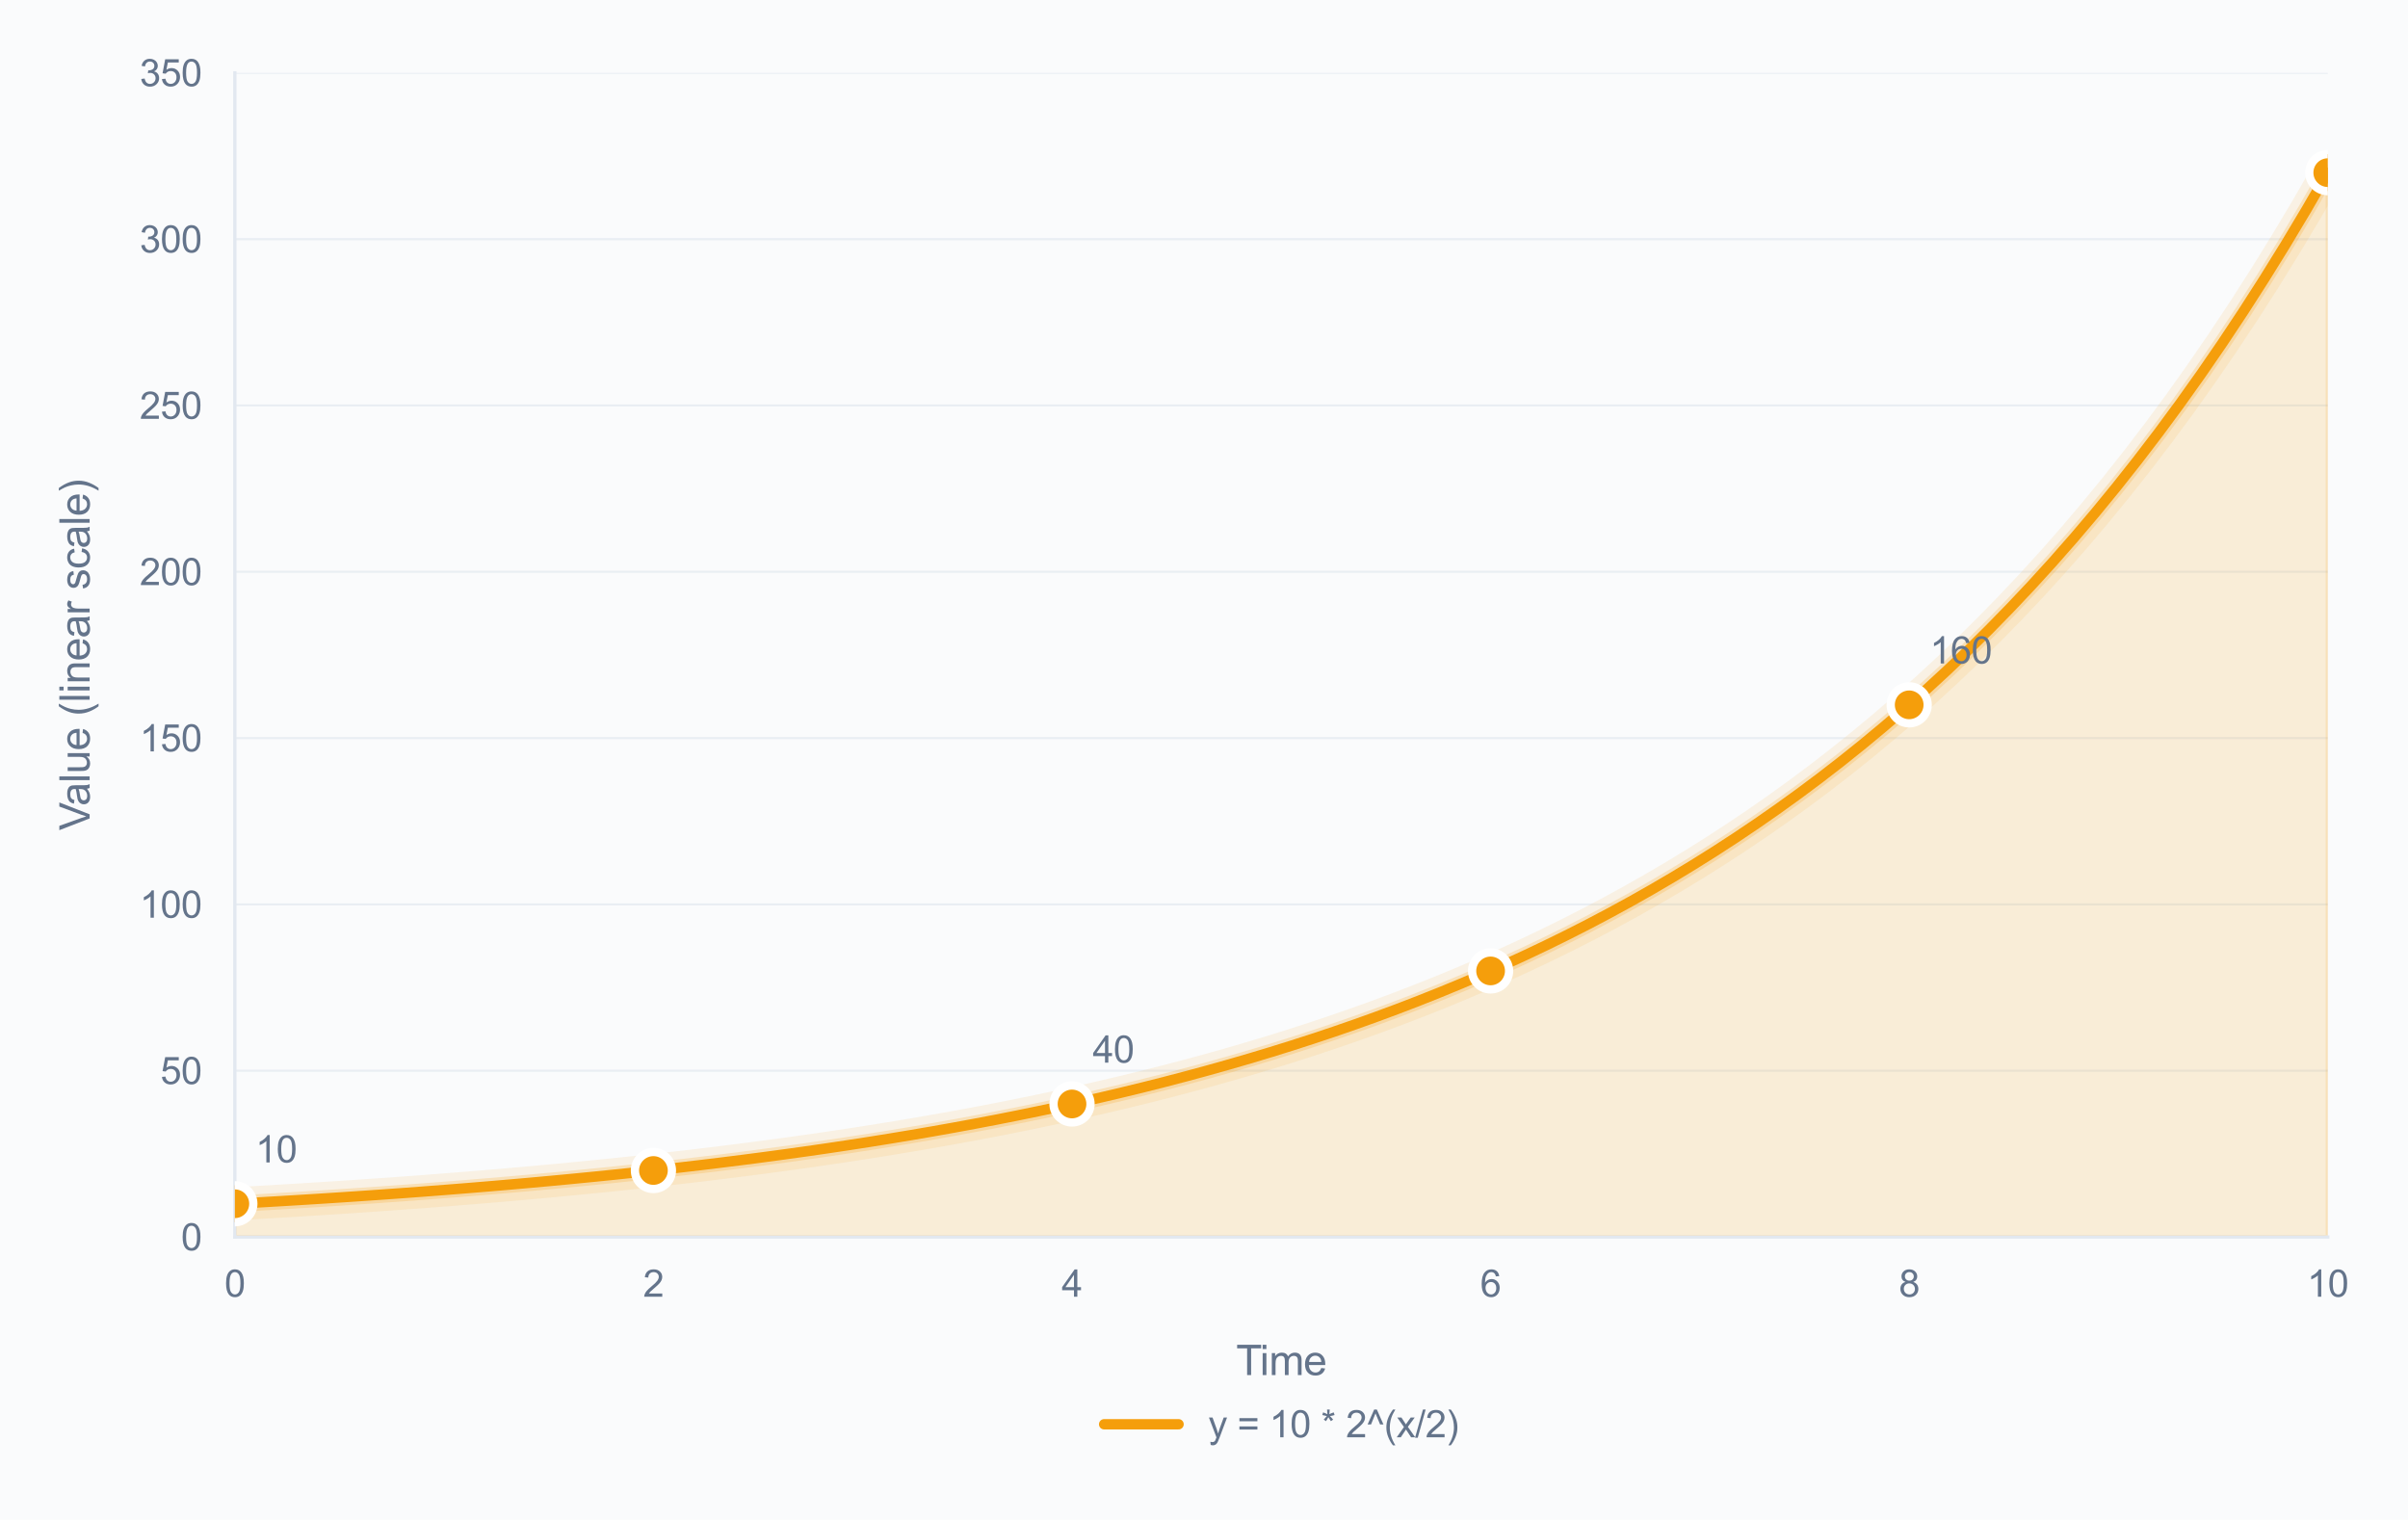 <?xml version="1.0" encoding="utf-8" standalone="no"?>
<!DOCTYPE svg PUBLIC "-//W3C//DTD SVG 1.1//EN"
  "http://www.w3.org/Graphics/SVG/1.1/DTD/svg11.dtd">
<svg xmlns:xlink="http://www.w3.org/1999/xlink" viewBox="0 0 582.409 367.51" xmlns="http://www.w3.org/2000/svg" version="1.1">
 <defs>
  <style type="text/css">*{stroke-linejoin: round; stroke-linecap: butt}</style>
 </defs>
 <g id="figure_1">
  <g id="patch_1">
   <path d="M 0 367.51 
L 582.409 367.51 
L 582.409 -0 
L 0 -0 
z
" style="fill: #fafbfc"/>
  </g>
  <g id="axes_1">
   <g id="patch_2">
    <path d="M 56.799 299.177 
L 563.004 299.177 
L 563.004 17.621 
L 56.799 17.621 
z
" style="fill: #fafbfc"/>
   </g>
   <g id="matplotlib.axis_1">
    <g id="xtick_1">
     <g id="text_1">
      <!-- 0 -->
      <g style="fill: #64748b" transform="translate(54.296 313.619) scale(0.09 -0.09)">
       <defs>
        <path id="ArialMT-30" d="M 266 2259 
Q 266 3072 433 3567 
Q 600 4063 929 4331 
Q 1259 4600 1759 4600 
Q 2128 4600 2406 4451 
Q 2684 4303 2865 4023 
Q 3047 3744 3150 3342 
Q 3253 2941 3253 2259 
Q 3253 1453 3087 958 
Q 2922 463 2592 192 
Q 2263 -78 1759 -78 
Q 1097 -78 719 397 
Q 266 969 266 2259 
z
M 844 2259 
Q 844 1131 1108 757 
Q 1372 384 1759 384 
Q 2147 384 2411 759 
Q 2675 1134 2675 2259 
Q 2675 3391 2411 3762 
Q 2147 4134 1753 4134 
Q 1366 4134 1134 3806 
Q 844 3388 844 2259 
z
" transform="scale(0.016)"/>
       </defs>
       <use xlink:href="#ArialMT-30"/>
      </g>
     </g>
    </g>
    <g id="xtick_2">
     <g id="text_2">
      <!-- 2 -->
      <g style="fill: #64748b" transform="translate(155.537 313.619) scale(0.09 -0.09)">
       <defs>
        <path id="ArialMT-32" d="M 3222 541 
L 3222 0 
L 194 0 
Q 188 203 259 391 
Q 375 700 629 1000 
Q 884 1300 1366 1694 
Q 2113 2306 2375 2664 
Q 2638 3022 2638 3341 
Q 2638 3675 2398 3904 
Q 2159 4134 1775 4134 
Q 1369 4134 1125 3890 
Q 881 3647 878 3216 
L 300 3275 
Q 359 3922 746 4261 
Q 1134 4600 1788 4600 
Q 2447 4600 2831 4234 
Q 3216 3869 3216 3328 
Q 3216 3053 3103 2787 
Q 2991 2522 2730 2228 
Q 2469 1934 1863 1422 
Q 1356 997 1212 845 
Q 1069 694 975 541 
L 3222 541 
z
" transform="scale(0.016)"/>
       </defs>
       <use xlink:href="#ArialMT-32"/>
      </g>
     </g>
    </g>
    <g id="xtick_3">
     <g id="text_3">
      <!-- 4 -->
      <g style="fill: #64748b" transform="translate(256.778 313.619) scale(0.09 -0.09)">
       <defs>
        <path id="ArialMT-34" d="M 2069 0 
L 2069 1097 
L 81 1097 
L 81 1613 
L 2172 4581 
L 2631 4581 
L 2631 1613 
L 3250 1613 
L 3250 1097 
L 2631 1097 
L 2631 0 
L 2069 0 
z
M 2069 1613 
L 2069 3678 
L 634 1613 
L 2069 1613 
z
" transform="scale(0.016)"/>
       </defs>
       <use xlink:href="#ArialMT-34"/>
      </g>
     </g>
    </g>
    <g id="xtick_4">
     <g id="text_4">
      <!-- 6 -->
      <g style="fill: #64748b" transform="translate(358.019 313.619) scale(0.09 -0.09)">
       <defs>
        <path id="ArialMT-36" d="M 3184 3459 
L 2625 3416 
Q 2550 3747 2413 3897 
Q 2184 4138 1850 4138 
Q 1581 4138 1378 3988 
Q 1113 3794 959 3422 
Q 806 3050 800 2363 
Q 1003 2672 1297 2822 
Q 1591 2972 1913 2972 
Q 2475 2972 2870 2558 
Q 3266 2144 3266 1488 
Q 3266 1056 3080 686 
Q 2894 316 2569 119 
Q 2244 -78 1831 -78 
Q 1128 -78 684 439 
Q 241 956 241 2144 
Q 241 3472 731 4075 
Q 1159 4600 1884 4600 
Q 2425 4600 2770 4297 
Q 3116 3994 3184 3459 
z
M 888 1484 
Q 888 1194 1011 928 
Q 1134 663 1356 523 
Q 1578 384 1822 384 
Q 2178 384 2434 671 
Q 2691 959 2691 1453 
Q 2691 1928 2437 2201 
Q 2184 2475 1800 2475 
Q 1419 2475 1153 2201 
Q 888 1928 888 1484 
z
" transform="scale(0.016)"/>
       </defs>
       <use xlink:href="#ArialMT-36"/>
      </g>
     </g>
    </g>
    <g id="xtick_5">
     <g id="text_5">
      <!-- 8 -->
      <g style="fill: #64748b" transform="translate(459.26 313.619) scale(0.09 -0.09)">
       <defs>
        <path id="ArialMT-38" d="M 1131 2484 
Q 781 2613 612 2850 
Q 444 3088 444 3419 
Q 444 3919 803 4259 
Q 1163 4600 1759 4600 
Q 2359 4600 2725 4251 
Q 3091 3903 3091 3403 
Q 3091 3084 2923 2848 
Q 2756 2613 2416 2484 
Q 2838 2347 3058 2040 
Q 3278 1734 3278 1309 
Q 3278 722 2862 322 
Q 2447 -78 1769 -78 
Q 1091 -78 675 323 
Q 259 725 259 1325 
Q 259 1772 486 2073 
Q 713 2375 1131 2484 
z
M 1019 3438 
Q 1019 3113 1228 2906 
Q 1438 2700 1772 2700 
Q 2097 2700 2305 2904 
Q 2513 3109 2513 3406 
Q 2513 3716 2298 3927 
Q 2084 4138 1766 4138 
Q 1444 4138 1231 3931 
Q 1019 3725 1019 3438 
z
M 838 1322 
Q 838 1081 952 856 
Q 1066 631 1291 507 
Q 1516 384 1775 384 
Q 2178 384 2440 643 
Q 2703 903 2703 1303 
Q 2703 1709 2433 1975 
Q 2163 2241 1756 2241 
Q 1359 2241 1098 1978 
Q 838 1716 838 1322 
z
" transform="scale(0.016)"/>
       </defs>
       <use xlink:href="#ArialMT-38"/>
      </g>
     </g>
    </g>
    <g id="xtick_6">
     <g id="text_6">
      <!-- 10 -->
      <g style="fill: #64748b" transform="translate(557.999 313.619) scale(0.09 -0.09)">
       <defs>
        <path id="ArialMT-31" d="M 2384 0 
L 1822 0 
L 1822 3584 
Q 1619 3391 1289 3197 
Q 959 3003 697 2906 
L 697 3450 
Q 1169 3672 1522 3987 
Q 1875 4303 2022 4600 
L 2384 4600 
L 2384 0 
z
" transform="scale(0.016)"/>
       </defs>
       <use xlink:href="#ArialMT-31"/>
       <use xlink:href="#ArialMT-30" transform="translate(55.615 0)"/>
      </g>
     </g>
    </g>
    <g id="text_7">
     <!-- Time -->
     <g style="fill: #64748b" transform="translate(298.979 332.566) scale(0.1 -0.1)">
      <defs>
       <path id="ArialMT-54" d="M 1659 0 
L 1659 4041 
L 150 4041 
L 150 4581 
L 3781 4581 
L 3781 4041 
L 2266 4041 
L 2266 0 
L 1659 0 
z
" transform="scale(0.016)"/>
       <path id="ArialMT-69" d="M 425 3934 
L 425 4581 
L 988 4581 
L 988 3934 
L 425 3934 
z
M 425 0 
L 425 3319 
L 988 3319 
L 988 0 
L 425 0 
z
" transform="scale(0.016)"/>
       <path id="ArialMT-6d" d="M 422 0 
L 422 3319 
L 925 3319 
L 925 2853 
Q 1081 3097 1340 3245 
Q 1600 3394 1931 3394 
Q 2300 3394 2536 3241 
Q 2772 3088 2869 2813 
Q 3263 3394 3894 3394 
Q 4388 3394 4653 3120 
Q 4919 2847 4919 2278 
L 4919 0 
L 4359 0 
L 4359 2091 
Q 4359 2428 4304 2576 
Q 4250 2725 4106 2815 
Q 3963 2906 3769 2906 
Q 3419 2906 3187 2673 
Q 2956 2441 2956 1928 
L 2956 0 
L 2394 0 
L 2394 2156 
Q 2394 2531 2256 2718 
Q 2119 2906 1806 2906 
Q 1569 2906 1367 2781 
Q 1166 2656 1075 2415 
Q 984 2175 984 1722 
L 984 0 
L 422 0 
z
" transform="scale(0.016)"/>
       <path id="ArialMT-65" d="M 2694 1069 
L 3275 997 
Q 3138 488 2766 206 
Q 2394 -75 1816 -75 
Q 1088 -75 661 373 
Q 234 822 234 1631 
Q 234 2469 665 2931 
Q 1097 3394 1784 3394 
Q 2450 3394 2872 2941 
Q 3294 2488 3294 1666 
Q 3294 1616 3291 1516 
L 816 1516 
Q 847 969 1125 678 
Q 1403 388 1819 388 
Q 2128 388 2347 550 
Q 2566 713 2694 1069 
z
M 847 1978 
L 2700 1978 
Q 2663 2397 2488 2606 
Q 2219 2931 1791 2931 
Q 1403 2931 1139 2672 
Q 875 2413 847 1978 
z
" transform="scale(0.016)"/>
      </defs>
      <use xlink:href="#ArialMT-54"/>
      <use xlink:href="#ArialMT-69" transform="translate(57.334 0)"/>
      <use xlink:href="#ArialMT-6d" transform="translate(79.551 0)"/>
      <use xlink:href="#ArialMT-65" transform="translate(162.852 0)"/>
     </g>
    </g>
   </g>
   <g id="matplotlib.axis_2">
    <g id="ytick_1">
     <g id="line2d_1">
      <path d="M 56.799 299.177 
L 563.004 299.177 
" clip-path="url(#pb02e38e76d)" style="fill: none; stroke: #e2e8f0; stroke-opacity: 0.7; stroke-width: 0.5; stroke-linecap: round"/>
     </g>
     <g id="text_8">
      <!-- 0 -->
      <g style="fill: #64748b" transform="translate(43.794 302.398) scale(0.09 -0.09)">
       <use xlink:href="#ArialMT-30"/>
      </g>
     </g>
    </g>
    <g id="ytick_2">
     <g id="line2d_2">
      <path d="M 56.799 258.955 
L 563.004 258.955 
" clip-path="url(#pb02e38e76d)" style="fill: none; stroke: #e2e8f0; stroke-opacity: 0.7; stroke-width: 0.5; stroke-linecap: round"/>
     </g>
     <g id="text_9">
      <!-- 50 -->
      <g style="fill: #64748b" transform="translate(38.789 262.176) scale(0.09 -0.09)">
       <defs>
        <path id="ArialMT-35" d="M 266 1200 
L 856 1250 
Q 922 819 1161 601 
Q 1400 384 1738 384 
Q 2144 384 2425 690 
Q 2706 997 2706 1503 
Q 2706 1984 2436 2262 
Q 2166 2541 1728 2541 
Q 1456 2541 1237 2417 
Q 1019 2294 894 2097 
L 366 2166 
L 809 4519 
L 3088 4519 
L 3088 3981 
L 1259 3981 
L 1013 2750 
Q 1425 3038 1878 3038 
Q 2478 3038 2890 2622 
Q 3303 2206 3303 1553 
Q 3303 931 2941 478 
Q 2500 -78 1738 -78 
Q 1113 -78 717 272 
Q 322 622 266 1200 
z
" transform="scale(0.016)"/>
       </defs>
       <use xlink:href="#ArialMT-35"/>
       <use xlink:href="#ArialMT-30" transform="translate(55.615 0)"/>
      </g>
     </g>
    </g>
    <g id="ytick_3">
     <g id="line2d_3">
      <path d="M 56.799 218.732 
L 563.004 218.732 
" clip-path="url(#pb02e38e76d)" style="fill: none; stroke: #e2e8f0; stroke-opacity: 0.7; stroke-width: 0.5; stroke-linecap: round"/>
     </g>
     <g id="text_10">
      <!-- 100 -->
      <g style="fill: #64748b" transform="translate(33.784 221.953) scale(0.09 -0.09)">
       <use xlink:href="#ArialMT-31"/>
       <use xlink:href="#ArialMT-30" transform="translate(55.615 0)"/>
       <use xlink:href="#ArialMT-30" transform="translate(111.23 0)"/>
      </g>
     </g>
    </g>
    <g id="ytick_4">
     <g id="line2d_4">
      <path d="M 56.799 178.51 
L 563.004 178.51 
" clip-path="url(#pb02e38e76d)" style="fill: none; stroke: #e2e8f0; stroke-opacity: 0.7; stroke-width: 0.5; stroke-linecap: round"/>
     </g>
     <g id="text_11">
      <!-- 150 -->
      <g style="fill: #64748b" transform="translate(33.784 181.731) scale(0.09 -0.09)">
       <use xlink:href="#ArialMT-31"/>
       <use xlink:href="#ArialMT-35" transform="translate(55.615 0)"/>
       <use xlink:href="#ArialMT-30" transform="translate(111.23 0)"/>
      </g>
     </g>
    </g>
    <g id="ytick_5">
     <g id="line2d_5">
      <path d="M 56.799 138.288 
L 563.004 138.288 
" clip-path="url(#pb02e38e76d)" style="fill: none; stroke: #e2e8f0; stroke-opacity: 0.7; stroke-width: 0.5; stroke-linecap: round"/>
     </g>
     <g id="text_12">
      <!-- 200 -->
      <g style="fill: #64748b" transform="translate(33.784 141.509) scale(0.09 -0.09)">
       <use xlink:href="#ArialMT-32"/>
       <use xlink:href="#ArialMT-30" transform="translate(55.615 0)"/>
       <use xlink:href="#ArialMT-30" transform="translate(111.23 0)"/>
      </g>
     </g>
    </g>
    <g id="ytick_6">
     <g id="line2d_6">
      <path d="M 56.799 98.066 
L 563.004 98.066 
" clip-path="url(#pb02e38e76d)" style="fill: none; stroke: #e2e8f0; stroke-opacity: 0.7; stroke-width: 0.5; stroke-linecap: round"/>
     </g>
     <g id="text_13">
      <!-- 250 -->
      <g style="fill: #64748b" transform="translate(33.784 101.287) scale(0.09 -0.09)">
       <use xlink:href="#ArialMT-32"/>
       <use xlink:href="#ArialMT-35" transform="translate(55.615 0)"/>
       <use xlink:href="#ArialMT-30" transform="translate(111.23 0)"/>
      </g>
     </g>
    </g>
    <g id="ytick_7">
     <g id="line2d_7">
      <path d="M 56.799 57.843 
L 563.004 57.843 
" clip-path="url(#pb02e38e76d)" style="fill: none; stroke: #e2e8f0; stroke-opacity: 0.7; stroke-width: 0.5; stroke-linecap: round"/>
     </g>
     <g id="text_14">
      <!-- 300 -->
      <g style="fill: #64748b" transform="translate(33.784 61.064) scale(0.09 -0.09)">
       <defs>
        <path id="ArialMT-33" d="M 269 1209 
L 831 1284 
Q 928 806 1161 595 
Q 1394 384 1728 384 
Q 2125 384 2398 659 
Q 2672 934 2672 1341 
Q 2672 1728 2419 1979 
Q 2166 2231 1775 2231 
Q 1616 2231 1378 2169 
L 1441 2663 
Q 1497 2656 1531 2656 
Q 1891 2656 2178 2843 
Q 2466 3031 2466 3422 
Q 2466 3731 2256 3934 
Q 2047 4138 1716 4138 
Q 1388 4138 1169 3931 
Q 950 3725 888 3313 
L 325 3413 
Q 428 3978 793 4289 
Q 1159 4600 1703 4600 
Q 2078 4600 2393 4439 
Q 2709 4278 2876 4000 
Q 3044 3722 3044 3409 
Q 3044 3113 2884 2869 
Q 2725 2625 2413 2481 
Q 2819 2388 3044 2092 
Q 3269 1797 3269 1353 
Q 3269 753 2831 336 
Q 2394 -81 1725 -81 
Q 1122 -81 723 278 
Q 325 638 269 1209 
z
" transform="scale(0.016)"/>
       </defs>
       <use xlink:href="#ArialMT-33"/>
       <use xlink:href="#ArialMT-30" transform="translate(55.615 0)"/>
       <use xlink:href="#ArialMT-30" transform="translate(111.23 0)"/>
      </g>
     </g>
    </g>
    <g id="ytick_8">
     <g id="line2d_8">
      <path d="M 56.799 17.621 
L 563.004 17.621 
" clip-path="url(#pb02e38e76d)" style="fill: none; stroke: #e2e8f0; stroke-opacity: 0.7; stroke-width: 0.5; stroke-linecap: round"/>
     </g>
     <g id="text_15">
      <!-- 350 -->
      <g style="fill: #64748b" transform="translate(33.784 20.842) scale(0.09 -0.09)">
       <use xlink:href="#ArialMT-33"/>
       <use xlink:href="#ArialMT-35" transform="translate(55.615 0)"/>
       <use xlink:href="#ArialMT-30" transform="translate(111.23 0)"/>
      </g>
     </g>
    </g>
    <g id="text_16">
     <!-- Value (linear scale) -->
     <g style="fill: #64748b" transform="translate(21.68 200.826) rotate(-90) scale(0.1 -0.1)">
      <defs>
       <path id="ArialMT-56" d="M 1803 0 
L 28 4581 
L 684 4581 
L 1875 1253 
Q 2019 853 2116 503 
Q 2222 878 2363 1253 
L 3600 4581 
L 4219 4581 
L 2425 0 
L 1803 0 
z
" transform="scale(0.016)"/>
       <path id="ArialMT-61" d="M 2588 409 
Q 2275 144 1986 34 
Q 1697 -75 1366 -75 
Q 819 -75 525 192 
Q 231 459 231 875 
Q 231 1119 342 1320 
Q 453 1522 633 1644 
Q 813 1766 1038 1828 
Q 1203 1872 1538 1913 
Q 2219 1994 2541 2106 
Q 2544 2222 2544 2253 
Q 2544 2597 2384 2738 
Q 2169 2928 1744 2928 
Q 1347 2928 1158 2789 
Q 969 2650 878 2297 
L 328 2372 
Q 403 2725 575 2942 
Q 747 3159 1072 3276 
Q 1397 3394 1825 3394 
Q 2250 3394 2515 3294 
Q 2781 3194 2906 3042 
Q 3031 2891 3081 2659 
Q 3109 2516 3109 2141 
L 3109 1391 
Q 3109 606 3145 398 
Q 3181 191 3288 0 
L 2700 0 
Q 2613 175 2588 409 
z
M 2541 1666 
Q 2234 1541 1622 1453 
Q 1275 1403 1131 1340 
Q 988 1278 909 1158 
Q 831 1038 831 891 
Q 831 666 1001 516 
Q 1172 366 1500 366 
Q 1825 366 2078 508 
Q 2331 650 2450 897 
Q 2541 1088 2541 1459 
L 2541 1666 
z
" transform="scale(0.016)"/>
       <path id="ArialMT-6c" d="M 409 0 
L 409 4581 
L 972 4581 
L 972 0 
L 409 0 
z
" transform="scale(0.016)"/>
       <path id="ArialMT-75" d="M 2597 0 
L 2597 488 
Q 2209 -75 1544 -75 
Q 1250 -75 995 37 
Q 741 150 617 320 
Q 494 491 444 738 
Q 409 903 409 1263 
L 409 3319 
L 972 3319 
L 972 1478 
Q 972 1038 1006 884 
Q 1059 663 1231 536 
Q 1403 409 1656 409 
Q 1909 409 2131 539 
Q 2353 669 2445 892 
Q 2538 1116 2538 1541 
L 2538 3319 
L 3100 3319 
L 3100 0 
L 2597 0 
z
" transform="scale(0.016)"/>
       <path id="ArialMT-20" transform="scale(0.016)"/>
       <path id="ArialMT-28" d="M 1497 -1347 
Q 1031 -759 709 28 
Q 388 816 388 1659 
Q 388 2403 628 3084 
Q 909 3875 1497 4659 
L 1900 4659 
Q 1522 4009 1400 3731 
Q 1209 3300 1100 2831 
Q 966 2247 966 1656 
Q 966 153 1900 -1347 
L 1497 -1347 
z
" transform="scale(0.016)"/>
       <path id="ArialMT-6e" d="M 422 0 
L 422 3319 
L 928 3319 
L 928 2847 
Q 1294 3394 1984 3394 
Q 2284 3394 2536 3286 
Q 2788 3178 2913 3003 
Q 3038 2828 3088 2588 
Q 3119 2431 3119 2041 
L 3119 0 
L 2556 0 
L 2556 2019 
Q 2556 2363 2490 2533 
Q 2425 2703 2258 2804 
Q 2091 2906 1866 2906 
Q 1506 2906 1245 2678 
Q 984 2450 984 1813 
L 984 0 
L 422 0 
z
" transform="scale(0.016)"/>
       <path id="ArialMT-72" d="M 416 0 
L 416 3319 
L 922 3319 
L 922 2816 
Q 1116 3169 1280 3281 
Q 1444 3394 1641 3394 
Q 1925 3394 2219 3213 
L 2025 2691 
Q 1819 2813 1613 2813 
Q 1428 2813 1281 2702 
Q 1134 2591 1072 2394 
Q 978 2094 978 1738 
L 978 0 
L 416 0 
z
" transform="scale(0.016)"/>
       <path id="ArialMT-73" d="M 197 991 
L 753 1078 
Q 800 744 1014 566 
Q 1228 388 1613 388 
Q 2000 388 2187 545 
Q 2375 703 2375 916 
Q 2375 1106 2209 1216 
Q 2094 1291 1634 1406 
Q 1016 1563 777 1677 
Q 538 1791 414 1992 
Q 291 2194 291 2438 
Q 291 2659 392 2848 
Q 494 3038 669 3163 
Q 800 3259 1026 3326 
Q 1253 3394 1513 3394 
Q 1903 3394 2198 3281 
Q 2494 3169 2634 2976 
Q 2775 2784 2828 2463 
L 2278 2388 
Q 2241 2644 2061 2787 
Q 1881 2931 1553 2931 
Q 1166 2931 1000 2803 
Q 834 2675 834 2503 
Q 834 2394 903 2306 
Q 972 2216 1119 2156 
Q 1203 2125 1616 2013 
Q 2213 1853 2448 1751 
Q 2684 1650 2818 1456 
Q 2953 1263 2953 975 
Q 2953 694 2789 445 
Q 2625 197 2315 61 
Q 2006 -75 1616 -75 
Q 969 -75 630 194 
Q 291 463 197 991 
z
" transform="scale(0.016)"/>
       <path id="ArialMT-63" d="M 2588 1216 
L 3141 1144 
Q 3050 572 2676 248 
Q 2303 -75 1759 -75 
Q 1078 -75 664 370 
Q 250 816 250 1647 
Q 250 2184 428 2587 
Q 606 2991 970 3192 
Q 1334 3394 1763 3394 
Q 2303 3394 2647 3120 
Q 2991 2847 3088 2344 
L 2541 2259 
Q 2463 2594 2264 2762 
Q 2066 2931 1784 2931 
Q 1359 2931 1093 2626 
Q 828 2322 828 1663 
Q 828 994 1084 691 
Q 1341 388 1753 388 
Q 2084 388 2306 591 
Q 2528 794 2588 1216 
z
" transform="scale(0.016)"/>
       <path id="ArialMT-29" d="M 791 -1347 
L 388 -1347 
Q 1322 153 1322 1656 
Q 1322 2244 1188 2822 
Q 1081 3291 891 3722 
Q 769 4003 388 4659 
L 791 4659 
Q 1378 3875 1659 3084 
Q 1900 2403 1900 1659 
Q 1900 816 1576 28 
Q 1253 -759 791 -1347 
z
" transform="scale(0.016)"/>
      </defs>
      <use xlink:href="#ArialMT-56"/>
      <use xlink:href="#ArialMT-61" transform="translate(59.324 0)"/>
      <use xlink:href="#ArialMT-6c" transform="translate(114.939 0)"/>
      <use xlink:href="#ArialMT-75" transform="translate(137.156 0)"/>
      <use xlink:href="#ArialMT-65" transform="translate(192.771 0)"/>
      <use xlink:href="#ArialMT-20" transform="translate(248.387 0)"/>
      <use xlink:href="#ArialMT-28" transform="translate(276.17 0)"/>
      <use xlink:href="#ArialMT-6c" transform="translate(309.471 0)"/>
      <use xlink:href="#ArialMT-69" transform="translate(331.688 0)"/>
      <use xlink:href="#ArialMT-6e" transform="translate(353.904 0)"/>
      <use xlink:href="#ArialMT-65" transform="translate(409.52 0)"/>
      <use xlink:href="#ArialMT-61" transform="translate(465.135 0)"/>
      <use xlink:href="#ArialMT-72" transform="translate(520.75 0)"/>
      <use xlink:href="#ArialMT-20" transform="translate(554.051 0)"/>
      <use xlink:href="#ArialMT-73" transform="translate(581.834 0)"/>
      <use xlink:href="#ArialMT-63" transform="translate(631.834 0)"/>
      <use xlink:href="#ArialMT-61" transform="translate(681.834 0)"/>
      <use xlink:href="#ArialMT-6c" transform="translate(737.449 0)"/>
      <use xlink:href="#ArialMT-65" transform="translate(759.666 0)"/>
      <use xlink:href="#ArialMT-29" transform="translate(815.281 0)"/>
     </g>
    </g>
   </g>
   <g id="FillBetweenPolyCollection_1">
    <defs>
     <path id="m6332ffdbc0" d="M 56.799 -76.377 
L 56.799 -68.333 
L 61.912 -68.333 
L 67.025 -68.333 
L 72.138 -68.333 
L 77.252 -68.333 
L 82.365 -68.333 
L 87.478 -68.333 
L 92.591 -68.333 
L 97.704 -68.333 
L 102.818 -68.333 
L 107.931 -68.333 
L 113.044 -68.333 
L 118.157 -68.333 
L 123.27 -68.333 
L 128.383 -68.333 
L 133.497 -68.333 
L 138.61 -68.333 
L 143.723 -68.333 
L 148.836 -68.333 
L 153.949 -68.333 
L 159.063 -68.333 
L 164.176 -68.333 
L 169.289 -68.333 
L 174.402 -68.333 
L 179.515 -68.333 
L 184.628 -68.333 
L 189.742 -68.333 
L 194.855 -68.333 
L 199.968 -68.333 
L 205.081 -68.333 
L 210.194 -68.333 
L 215.308 -68.333 
L 220.421 -68.333 
L 225.534 -68.333 
L 230.647 -68.333 
L 235.76 -68.333 
L 240.873 -68.333 
L 245.987 -68.333 
L 251.1 -68.333 
L 256.213 -68.333 
L 261.326 -68.333 
L 266.439 -68.333 
L 271.553 -68.333 
L 276.666 -68.333 
L 281.779 -68.333 
L 286.892 -68.333 
L 292.005 -68.333 
L 297.118 -68.333 
L 302.232 -68.333 
L 307.345 -68.333 
L 312.458 -68.333 
L 317.571 -68.333 
L 322.684 -68.333 
L 327.798 -68.333 
L 332.911 -68.333 
L 338.024 -68.333 
L 343.137 -68.333 
L 348.25 -68.333 
L 353.363 -68.333 
L 358.477 -68.333 
L 363.59 -68.333 
L 368.703 -68.333 
L 373.816 -68.333 
L 378.929 -68.333 
L 384.043 -68.333 
L 389.156 -68.333 
L 394.269 -68.333 
L 399.382 -68.333 
L 404.495 -68.333 
L 409.608 -68.333 
L 414.722 -68.333 
L 419.835 -68.333 
L 424.948 -68.333 
L 430.061 -68.333 
L 435.174 -68.333 
L 440.288 -68.333 
L 445.401 -68.333 
L 450.514 -68.333 
L 455.627 -68.333 
L 460.74 -68.333 
L 465.853 -68.333 
L 470.967 -68.333 
L 476.08 -68.333 
L 481.193 -68.333 
L 486.306 -68.333 
L 491.419 -68.333 
L 496.533 -68.333 
L 501.646 -68.333 
L 506.759 -68.333 
L 511.872 -68.333 
L 516.985 -68.333 
L 522.098 -68.333 
L 527.212 -68.333 
L 532.325 -68.333 
L 537.438 -68.333 
L 542.551 -68.333 
L 547.664 -68.333 
L 552.778 -68.333 
L 557.891 -68.333 
L 563.004 -68.333 
L 563.004 -325.755 
L 563.004 -325.755 
L 557.891 -316.899 
L 552.778 -308.348 
L 547.664 -300.091 
L 542.551 -292.118 
L 537.438 -284.42 
L 532.325 -276.986 
L 527.212 -269.808 
L 522.098 -262.877 
L 516.985 -256.184 
L 511.872 -249.722 
L 506.759 -243.482 
L 501.646 -237.456 
L 496.533 -231.638 
L 491.419 -226.02 
L 486.306 -220.595 
L 481.193 -215.357 
L 476.08 -210.299 
L 470.967 -205.415 
L 465.853 -200.7 
L 460.74 -196.146 
L 455.627 -191.749 
L 450.514 -187.503 
L 445.401 -183.404 
L 440.288 -179.445 
L 435.174 -175.622 
L 430.061 -171.931 
L 424.948 -168.367 
L 419.835 -164.926 
L 414.722 -161.603 
L 409.608 -158.394 
L 404.495 -155.296 
L 399.382 -152.304 
L 394.269 -149.416 
L 389.156 -146.626 
L 384.043 -143.933 
L 378.929 -141.332 
L 373.816 -138.821 
L 368.703 -136.396 
L 363.59 -134.054 
L 358.477 -131.793 
L 353.363 -129.61 
L 348.25 -127.502 
L 343.137 -125.467 
L 338.024 -123.501 
L 332.911 -121.603 
L 327.798 -119.771 
L 322.684 -118.001 
L 317.571 -116.292 
L 312.458 -114.643 
L 307.345 -113.049 
L 302.232 -111.511 
L 297.118 -110.026 
L 292.005 -108.591 
L 286.892 -107.206 
L 281.779 -105.869 
L 276.666 -104.578 
L 271.553 -103.331 
L 266.439 -102.127 
L 261.326 -100.964 
L 256.213 -99.842 
L 251.1 -98.758 
L 245.987 -97.711 
L 240.873 -96.7 
L 235.76 -95.724 
L 230.647 -94.782 
L 225.534 -93.872 
L 220.421 -92.994 
L 215.308 -92.145 
L 210.194 -91.326 
L 205.081 -90.535 
L 199.968 -89.771 
L 194.855 -89.034 
L 189.742 -88.322 
L 184.628 -87.634 
L 179.515 -86.97 
L 174.402 -86.329 
L 169.289 -85.71 
L 164.176 -85.112 
L 159.063 -84.535 
L 153.949 -83.977 
L 148.836 -83.439 
L 143.723 -82.919 
L 138.61 -82.418 
L 133.497 -81.933 
L 128.383 -81.465 
L 123.27 -81.013 
L 118.157 -80.577 
L 113.044 -80.156 
L 107.931 -79.749 
L 102.818 -79.356 
L 97.704 -78.977 
L 92.591 -78.611 
L 87.478 -78.257 
L 82.365 -77.916 
L 77.252 -77.586 
L 72.138 -77.268 
L 67.025 -76.961 
L 61.912 -76.664 
L 56.799 -76.377 
z
" style="stroke: #f59e0b; stroke-opacity: 0.15"/>
    </defs>
    <g clip-path="url(#pb02e38e76d)">
     <use xlink:href="#m6332ffdbc0" x="0" y="367.51" style="fill: #f59e0b; fill-opacity: 0.15; stroke: #f59e0b; stroke-opacity: 0.15"/>
    </g>
   </g>
   <g id="line2d_9">
    <path d="M 56.799 291.133 
L 61.912 290.846 
L 67.025 290.549 
L 72.138 290.242 
L 77.252 289.923 
L 82.365 289.594 
L 87.478 289.252 
L 92.591 288.899 
L 97.704 288.533 
L 102.818 288.153 
L 107.931 287.761 
L 113.044 287.354 
L 118.157 286.933 
L 123.27 286.496 
L 128.383 286.045 
L 133.497 285.577 
L 138.61 285.092 
L 143.723 284.59 
L 148.836 284.071 
L 153.949 283.532 
L 159.063 282.975 
L 164.176 282.398 
L 169.289 281.8 
L 174.402 281.181 
L 179.515 280.54 
L 184.628 279.876 
L 189.742 279.188 
L 194.855 278.476 
L 199.968 277.738 
L 205.081 276.975 
L 210.194 276.184 
L 215.308 275.364 
L 220.421 274.516 
L 225.534 273.637 
L 230.647 272.728 
L 235.76 271.785 
L 240.873 270.809 
L 245.987 269.799 
L 251.1 268.752 
L 256.213 267.668 
L 261.326 266.545 
L 266.439 265.383 
L 271.553 264.179 
L 276.666 262.932 
L 281.779 261.641 
L 286.892 260.303 
L 292.005 258.918 
L 297.118 257.484 
L 302.232 255.999 
L 307.345 254.46 
L 312.458 252.867 
L 317.571 251.217 
L 322.684 249.509 
L 327.798 247.739 
L 332.911 245.906 
L 338.024 244.009 
L 343.137 242.043 
L 348.25 240.007 
L 353.363 237.899 
L 358.477 235.716 
L 363.59 233.455 
L 368.703 231.114 
L 373.816 228.689 
L 378.929 226.178 
L 384.043 223.577 
L 389.156 220.883 
L 394.269 218.094 
L 399.382 215.205 
L 404.495 212.213 
L 409.608 209.115 
L 414.722 205.907 
L 419.835 202.584 
L 424.948 199.142 
L 430.061 195.578 
L 435.174 191.887 
L 440.288 188.065 
L 445.401 184.106 
L 450.514 180.006 
L 455.627 175.761 
L 460.74 171.364 
L 465.853 166.81 
L 470.967 162.094 
L 476.08 157.21 
L 481.193 152.152 
L 486.306 146.914 
L 491.419 141.49 
L 496.533 135.872 
L 501.646 130.053 
L 506.759 124.028 
L 511.872 117.788 
L 516.985 111.325 
L 522.098 104.633 
L 527.212 97.702 
L 532.325 90.524 
L 537.438 83.09 
L 542.551 75.391 
L 547.664 67.418 
L 552.778 59.161 
L 557.891 50.61 
L 563.004 41.754 
" clip-path="url(#pb02e38e76d)" style="fill: none; stroke: #f59e0b; stroke-opacity: 0.1; stroke-width: 8; stroke-linecap: round"/>
   </g>
   <g id="line2d_10">
    <path d="M 56.799 291.133 
L 61.912 290.846 
L 67.025 290.549 
L 72.138 290.242 
L 77.252 289.923 
L 82.365 289.594 
L 87.478 289.252 
L 92.591 288.899 
L 97.704 288.533 
L 102.818 288.153 
L 107.931 287.761 
L 113.044 287.354 
L 118.157 286.933 
L 123.27 286.496 
L 128.383 286.045 
L 133.497 285.577 
L 138.61 285.092 
L 143.723 284.59 
L 148.836 284.071 
L 153.949 283.532 
L 159.063 282.975 
L 164.176 282.398 
L 169.289 281.8 
L 174.402 281.181 
L 179.515 280.54 
L 184.628 279.876 
L 189.742 279.188 
L 194.855 278.476 
L 199.968 277.738 
L 205.081 276.975 
L 210.194 276.184 
L 215.308 275.364 
L 220.421 274.516 
L 225.534 273.637 
L 230.647 272.728 
L 235.76 271.785 
L 240.873 270.809 
L 245.987 269.799 
L 251.1 268.752 
L 256.213 267.668 
L 261.326 266.545 
L 266.439 265.383 
L 271.553 264.179 
L 276.666 262.932 
L 281.779 261.641 
L 286.892 260.303 
L 292.005 258.918 
L 297.118 257.484 
L 302.232 255.999 
L 307.345 254.46 
L 312.458 252.867 
L 317.571 251.217 
L 322.684 249.509 
L 327.798 247.739 
L 332.911 245.906 
L 338.024 244.009 
L 343.137 242.043 
L 348.25 240.007 
L 353.363 237.899 
L 358.477 235.716 
L 363.59 233.455 
L 368.703 231.114 
L 373.816 228.689 
L 378.929 226.178 
L 384.043 223.577 
L 389.156 220.883 
L 394.269 218.094 
L 399.382 215.205 
L 404.495 212.213 
L 409.608 209.115 
L 414.722 205.907 
L 419.835 202.584 
L 424.948 199.142 
L 430.061 195.578 
L 435.174 191.887 
L 440.288 188.065 
L 445.401 184.106 
L 450.514 180.006 
L 455.627 175.761 
L 460.74 171.364 
L 465.853 166.81 
L 470.967 162.094 
L 476.08 157.21 
L 481.193 152.152 
L 486.306 146.914 
L 491.419 141.49 
L 496.533 135.872 
L 501.646 130.053 
L 506.759 124.028 
L 511.872 117.788 
L 516.985 111.325 
L 522.098 104.633 
L 527.212 97.702 
L 532.325 90.524 
L 537.438 83.09 
L 542.551 75.391 
L 547.664 67.418 
L 552.778 59.161 
L 557.891 50.61 
L 563.004 41.754 
" clip-path="url(#pb02e38e76d)" style="fill: none; stroke: #f59e0b; stroke-opacity: 0.2; stroke-width: 4; stroke-linecap: round"/>
   </g>
   <g id="line2d_11">
    <path d="M 56.799 291.133 
L 61.912 290.846 
L 67.025 290.549 
L 72.138 290.242 
L 77.252 289.923 
L 82.365 289.594 
L 87.478 289.252 
L 92.591 288.899 
L 97.704 288.533 
L 102.818 288.153 
L 107.931 287.761 
L 113.044 287.354 
L 118.157 286.933 
L 123.27 286.496 
L 128.383 286.045 
L 133.497 285.577 
L 138.61 285.092 
L 143.723 284.59 
L 148.836 284.071 
L 153.949 283.532 
L 159.063 282.975 
L 164.176 282.398 
L 169.289 281.8 
L 174.402 281.181 
L 179.515 280.54 
L 184.628 279.876 
L 189.742 279.188 
L 194.855 278.476 
L 199.968 277.738 
L 205.081 276.975 
L 210.194 276.184 
L 215.308 275.364 
L 220.421 274.516 
L 225.534 273.637 
L 230.647 272.728 
L 235.76 271.785 
L 240.873 270.809 
L 245.987 269.799 
L 251.1 268.752 
L 256.213 267.668 
L 261.326 266.545 
L 266.439 265.383 
L 271.553 264.179 
L 276.666 262.932 
L 281.779 261.641 
L 286.892 260.303 
L 292.005 258.918 
L 297.118 257.484 
L 302.232 255.999 
L 307.345 254.46 
L 312.458 252.867 
L 317.571 251.217 
L 322.684 249.509 
L 327.798 247.739 
L 332.911 245.906 
L 338.024 244.009 
L 343.137 242.043 
L 348.25 240.007 
L 353.363 237.899 
L 358.477 235.716 
L 363.59 233.455 
L 368.703 231.114 
L 373.816 228.689 
L 378.929 226.178 
L 384.043 223.577 
L 389.156 220.883 
L 394.269 218.094 
L 399.382 215.205 
L 404.495 212.213 
L 409.608 209.115 
L 414.722 205.907 
L 419.835 202.584 
L 424.948 199.142 
L 430.061 195.578 
L 435.174 191.887 
L 440.288 188.065 
L 445.401 184.106 
L 450.514 180.006 
L 455.627 175.761 
L 460.74 171.364 
L 465.853 166.81 
L 470.967 162.094 
L 476.08 157.21 
L 481.193 152.152 
L 486.306 146.914 
L 491.419 141.49 
L 496.533 135.872 
L 501.646 130.053 
L 506.759 124.028 
L 511.872 117.788 
L 516.985 111.325 
L 522.098 104.633 
L 527.212 97.702 
L 532.325 90.524 
L 537.438 83.09 
L 542.551 75.391 
L 547.664 67.418 
L 552.778 59.161 
L 557.891 50.61 
L 563.004 41.754 
" clip-path="url(#pb02e38e76d)" style="fill: none; stroke: #f59e0b; stroke-width: 2.5; stroke-linecap: round"/>
   </g>
   <g id="patch_3">
    <path d="M 56.799 299.177 
L 56.799 17.621 
" style="fill: none; stroke: #e2e8f0; stroke-width: 0.8; stroke-linejoin: miter; stroke-linecap: square"/>
   </g>
   <g id="patch_4">
    <path d="M 56.799 299.177 
L 563.004 299.177 
" style="fill: none; stroke: #e2e8f0; stroke-width: 0.8; stroke-linejoin: miter; stroke-linecap: square"/>
   </g>
   <g id="text_17">
    <!-- 10 -->
    <g style="fill: #64748b" transform="translate(61.799 281.133) scale(0.09 -0.09)">
     <use xlink:href="#ArialMT-31"/>
     <use xlink:href="#ArialMT-30" transform="translate(55.615 0)"/>
    </g>
   </g>
   <g id="text_18">
    <!-- 40 -->
    <g style="fill: #64748b" transform="translate(264.281 256.999) scale(0.09 -0.09)">
     <use xlink:href="#ArialMT-34"/>
     <use xlink:href="#ArialMT-30" transform="translate(55.615 0)"/>
    </g>
   </g>
   <g id="text_19">
    <!-- 160 -->
    <g style="fill: #64748b" transform="translate(466.763 160.466) scale(0.09 -0.09)">
     <use xlink:href="#ArialMT-31"/>
     <use xlink:href="#ArialMT-36" transform="translate(55.615 0)"/>
     <use xlink:href="#ArialMT-30" transform="translate(111.23 0)"/>
    </g>
   </g>
   <g id="PathCollection_1">
    <defs>
     <path id="mb2edc90e52" d="M 0 4.472 
C 1.186 4.472 2.324 4.001 3.162 3.162 
C 4.001 2.324 4.472 1.186 4.472 0 
C 4.472 -1.186 4.001 -2.324 3.162 -3.162 
C 2.324 -4.001 1.186 -4.472 0 -4.472 
C -1.186 -4.472 -2.324 -4.001 -3.162 -3.162 
C -4.001 -2.324 -4.472 -1.186 -4.472 0 
C -4.472 1.186 -4.001 2.324 -3.162 3.162 
C -2.324 4.001 -1.186 4.472 0 4.472 
z
" style="stroke: #ffffff; stroke-width: 2"/>
    </defs>
    <g clip-path="url(#pb02e38e76d)">
     <use xlink:href="#mb2edc90e52" x="56.799" y="291.133" style="fill: #f59e0b; stroke: #ffffff; stroke-width: 2"/>
     <use xlink:href="#mb2edc90e52" x="158.04" y="283.088" style="fill: #f59e0b; stroke: #ffffff; stroke-width: 2"/>
     <use xlink:href="#mb2edc90e52" x="259.281" y="266.999" style="fill: #f59e0b; stroke: #ffffff; stroke-width: 2"/>
     <use xlink:href="#mb2edc90e52" x="360.522" y="234.821" style="fill: #f59e0b; stroke: #ffffff; stroke-width: 2"/>
     <use xlink:href="#mb2edc90e52" x="461.763" y="170.466" style="fill: #f59e0b; stroke: #ffffff; stroke-width: 2"/>
     <use xlink:href="#mb2edc90e52" x="563.004" y="41.754" style="fill: #f59e0b; stroke: #ffffff; stroke-width: 2"/>
    </g>
   </g>
   <g id="legend_1">
    <g id="line2d_12">
     <path d="M 267.053 344.465 
L 276.053 344.465 
L 285.053 344.465 
" style="fill: none; stroke: #f59e0b; stroke-width: 2.5; stroke-linecap: round"/>
    </g>
    <g id="text_20">
     <!-- y = 10 * 2^(x/2) -->
     <g style="fill: #64748b" transform="translate(292.253 347.615) scale(0.09 -0.09)">
      <defs>
       <path id="ArialMT-79" d="M 397 -1278 
L 334 -750 
Q 519 -800 656 -800 
Q 844 -800 956 -737 
Q 1069 -675 1141 -563 
Q 1194 -478 1313 -144 
Q 1328 -97 1363 -6 
L 103 3319 
L 709 3319 
L 1400 1397 
Q 1534 1031 1641 628 
Q 1738 1016 1872 1384 
L 2581 3319 
L 3144 3319 
L 1881 -56 
Q 1678 -603 1566 -809 
Q 1416 -1088 1222 -1217 
Q 1028 -1347 759 -1347 
Q 597 -1347 397 -1278 
z
" transform="scale(0.016)"/>
       <path id="ArialMT-3d" d="M 3381 2694 
L 356 2694 
L 356 3219 
L 3381 3219 
L 3381 2694 
z
M 3381 1303 
L 356 1303 
L 356 1828 
L 3381 1828 
L 3381 1303 
z
" transform="scale(0.016)"/>
       <path id="ArialMT-2a" d="M 200 3741 
L 344 4184 
Q 841 4009 1066 3881 
Q 1006 4447 1003 4659 
L 1456 4659 
Q 1447 4350 1384 3884 
Q 1706 4047 2122 4184 
L 2266 3741 
Q 1869 3609 1488 3566 
Q 1678 3400 2025 2975 
L 1650 2709 
Q 1469 2956 1222 3381 
Q 991 2941 816 2709 
L 447 2975 
Q 809 3422 966 3566 
Q 563 3644 200 3741 
z
" transform="scale(0.016)"/>
       <path id="ArialMT-5e" d="M 747 2156 
L 169 2156 
L 1272 4659 
L 1725 4659 
L 2834 2156 
L 2269 2156 
L 1497 4022 
L 747 2156 
z
" transform="scale(0.016)"/>
       <path id="ArialMT-78" d="M 47 0 
L 1259 1725 
L 138 3319 
L 841 3319 
L 1350 2541 
Q 1494 2319 1581 2169 
Q 1719 2375 1834 2534 
L 2394 3319 
L 3066 3319 
L 1919 1756 
L 3153 0 
L 2463 0 
L 1781 1031 
L 1600 1309 
L 728 0 
L 47 0 
z
" transform="scale(0.016)"/>
       <path id="ArialMT-2f" d="M 0 -78 
L 1328 4659 
L 1778 4659 
L 453 -78 
L 0 -78 
z
" transform="scale(0.016)"/>
      </defs>
      <use xlink:href="#ArialMT-79"/>
      <use xlink:href="#ArialMT-20" transform="translate(50 0)"/>
      <use xlink:href="#ArialMT-3d" transform="translate(77.783 0)"/>
      <use xlink:href="#ArialMT-20" transform="translate(136.182 0)"/>
      <use xlink:href="#ArialMT-31" transform="translate(163.965 0)"/>
      <use xlink:href="#ArialMT-30" transform="translate(219.58 0)"/>
      <use xlink:href="#ArialMT-20" transform="translate(275.195 0)"/>
      <use xlink:href="#ArialMT-2a" transform="translate(302.979 0)"/>
      <use xlink:href="#ArialMT-20" transform="translate(341.895 0)"/>
      <use xlink:href="#ArialMT-32" transform="translate(369.678 0)"/>
      <use xlink:href="#ArialMT-5e" transform="translate(425.293 0)"/>
      <use xlink:href="#ArialMT-28" transform="translate(472.217 0)"/>
      <use xlink:href="#ArialMT-78" transform="translate(505.518 0)"/>
      <use xlink:href="#ArialMT-2f" transform="translate(555.518 0)"/>
      <use xlink:href="#ArialMT-32" transform="translate(583.301 0)"/>
      <use xlink:href="#ArialMT-29" transform="translate(638.916 0)"/>
     </g>
    </g>
   </g>
  </g>
 </g>
 <defs>
  <clipPath id="pb02e38e76d">
   <rect x="56.799" y="17.621" width="506.205" height="281.556"/>
  </clipPath>
 </defs>
</svg>
